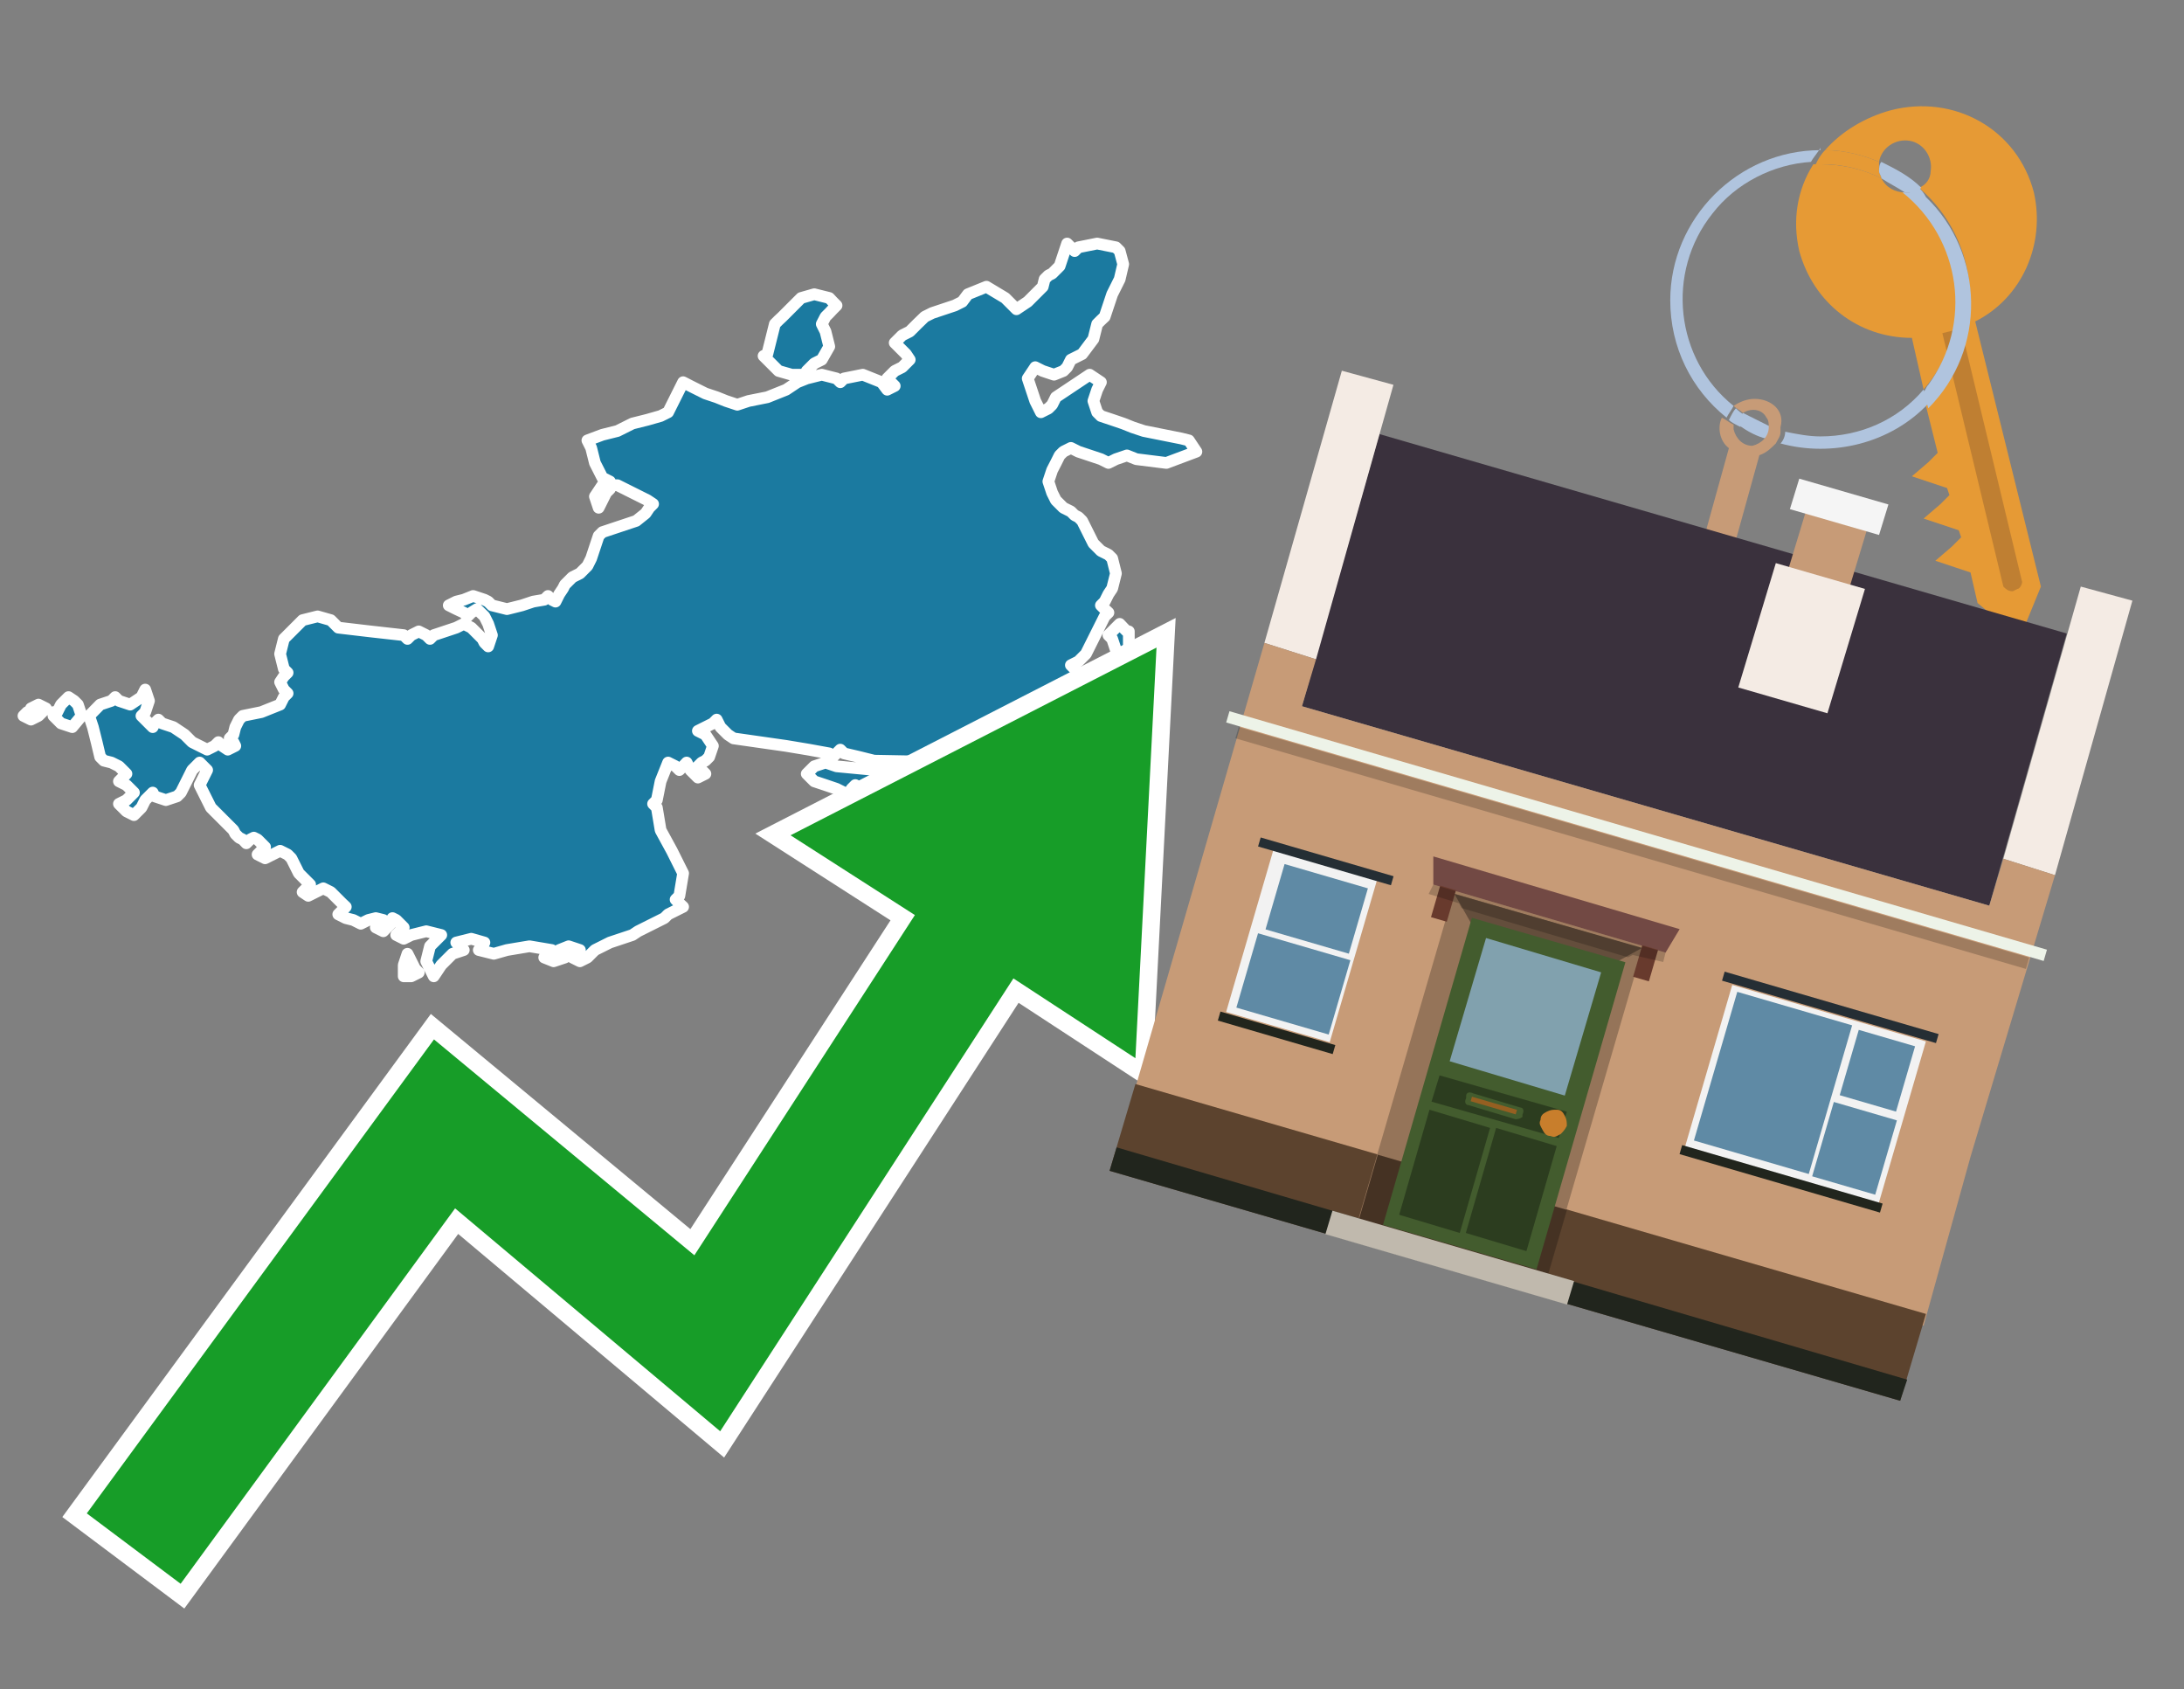 <?xml version="1.0" encoding="utf-8"?>
<!-- Generator: Adobe Illustrator 26.0.3, SVG Export Plug-In . SVG Version: 6.00 Build 0)  -->
<svg version="1.1" id="Text" xmlns="http://www.w3.org/2000/svg" xmlns:xlink="http://www.w3.org/1999/xlink" x="0px" y="0px"
	 width="93.1px" height="72px" viewBox="0 0 93.1 72" style="enable-background:new 0 0 93.1 72;" xml:space="preserve">
<rect x="0" y="0" width="93.1" height="72" fill="#808080" stroke="none"/>
<style type="text/css">
	.st0{fill:#1B7AA0;stroke:#FFFFFF;stroke-width:0.5;stroke-linejoin:round;}
	.st1{fill:none;stroke:#FFFFFF;stroke-width:1.5;stroke-miterlimit:10;}
	.st2{fill:#179D28;}
	.st3{fill:#E69A35;}
	.st4{fill:#B0C4DE;}
	.st5{fill:#C79B77;}
	.st6{fill:#BF7F32;}
	.st7{fill-rule:evenodd;clip-rule:evenodd;fill:#3A313D;}
	.st8{fill-rule:evenodd;clip-rule:evenodd;fill:#F4EBE4;}
	.st9{fill-rule:evenodd;clip-rule:evenodd;fill:#C79B77;}
	.st10{fill-rule:evenodd;clip-rule:evenodd;fill:#5C432E;}
	.st11{fill-rule:evenodd;clip-rule:evenodd;fill:#21251D;}
	.st12{fill-rule:evenodd;clip-rule:evenodd;fill:#F5F5F5;}
	.st13{fill-rule:evenodd;clip-rule:evenodd;fill:#EDF3E8;}
	.st14{opacity:0.2;fill-rule:evenodd;clip-rule:evenodd;}
	.st15{fill-rule:evenodd;clip-rule:evenodd;fill:#957459;}
	.st16{fill-rule:evenodd;clip-rule:evenodd;fill:#453223;}
	.st17{fill-rule:evenodd;clip-rule:evenodd;fill:#644E3C;}
	.st18{fill:#724944;}
	.st19{fill:#435C2E;}
	.st20{fill:#81A1AE;}
	.st21{fill:#2C3D1F;}
	.st22{fill:#C87E2C;}
	.st23{fill-rule:evenodd;clip-rule:evenodd;fill:#C0B9AD;}
	.st24{fill:#683A2D;}
	.st25{opacity:0.2;}
	.st26{fill:#965F21;}
	.st27{fill-rule:evenodd;clip-rule:evenodd;fill:#F2F2F2;}
	.st28{fill-rule:evenodd;clip-rule:evenodd;fill:#5F8AA5;}
	.st29{fill-rule:evenodd;clip-rule:evenodd;fill:#252E34;}
</style>
<path class="st0" d="M17.21,41.13L17.37,40.65L17.53,40.97L17.69,41.29L17.85,41.45L17.53,41.61L17.21,41.61ZM1.32,30.19L1.64,30.03L1.96,30.19L1.8,30.35L1.64,30.51L1.32,30.67L1.0,30.51L1.16,30.35L1.32,30.35ZM2.44,30.35L2.6,30.03L2.92,29.71L3.16,29.87L3.32,30.03L3.48,30.51L3.08,30.99L2.6,30.83L2.44,30.67L2.28,30.51L2.28,30.35ZM26.0,20.84L25.84,21.0L25.68,21.32L25.52,21.64L25.36,21.16L25.68,20.68L26.0,20.68ZM26.0,20.52L25.68,20.36L25.36,19.73L25.2,19.09L25.04,18.77L25.68,18.53L26.32,18.37L26.64,18.21L26.96,18.05L27.6,17.89L28.16,17.73L28.48,17.57L28.8,16.93L29.12,16.29L29.43,16.45L29.75,16.61L30.07,16.77L30.55,16.93L30.95,17.09L31.43,17.25L31.91,17.09L32.71,16.93L33.51,16.61L33.99,16.29L34.39,16.13L35.03,15.97L35.66,16.13L35.82,16.29L35.98,16.13L36.78,15.97L37.58,16.29L37.82,16.61L38.14,16.45L37.98,16.29L37.82,16.13L37.98,15.97L38.14,15.81L38.46,15.65L38.78,15.33L38.62,15.09L38.46,14.93L38.3,14.77L38.14,14.61L38.3,14.45L38.46,14.29L38.78,14.13L39.1,13.81L39.42,13.5L39.74,13.34L40.22,13.18L40.7,13.02L41.02,12.86L41.26,12.54L42.05,12.22L42.85,12.7L43.33,13.18L43.81,12.86L44.13,12.54L44.45,12.22L44.53,11.9L44.69,11.74L44.85,11.66L45.01,11.5L45.17,11.34L45.33,10.86L45.49,10.38L45.65,10.54L45.81,10.7L45.97,10.54L46.77,10.38L47.57,10.54L47.73,10.7L47.88,11.26L47.73,11.9L47.57,12.22L47.41,12.54L47.25,13.02L47.09,13.5L46.93,13.65L46.77,13.81L46.61,14.45L46.13,15.09L45.65,15.33L45.49,15.65L45.33,15.81L44.93,15.97L44.45,15.81L44.13,15.65L43.81,16.13L43.97,16.61L44.13,17.09L44.37,17.57L44.69,17.41L44.85,17.25L45.01,16.93L45.49,16.61L45.97,16.29L46.45,15.97L46.93,16.29L46.77,16.61L46.61,17.09L46.77,17.57L46.93,17.73L47.41,17.89L47.88,18.05L48.28,18.21L48.76,18.37L49.56,18.53L50.36,18.69L50.68,18.77L51.0,19.25L49.72,19.73L48.44,19.57L48.04,19.41L47.57,19.57L47.25,19.73L46.93,19.57L46.45,19.41L45.97,19.25L45.65,19.09L45.33,19.25L45.17,19.41L45.01,19.73L44.85,20.04L44.69,20.52L44.85,21.0L45.01,21.32L45.33,21.64L45.65,21.8L45.81,21.96L45.97,22.04L46.13,22.2L46.29,22.52L46.45,22.84L46.61,23.16L46.93,23.48L47.25,23.64L47.41,23.8L47.57,24.44L47.41,25.08L47.25,25.32L47.09,25.64L46.93,25.8L47.09,25.96L47.25,26.11L47.09,26.27L46.93,26.59L46.77,26.91L46.61,27.23L46.45,27.55L46.29,27.87L45.97,28.19L45.65,28.35L45.81,28.51L45.97,28.67L46.13,28.83L46.29,29.63L46.13,30.35L45.97,31.47L41.58,32.5L37.26,32.42L36.62,32.26L35.98,32.11L35.82,31.95L35.66,32.11L35.5,32.26L35.35,32.11L34.47,31.95L33.51,31.79L32.39,31.63L31.27,31.47L31.03,31.31L30.71,30.99L30.55,30.67L30.39,30.83L30.07,30.99L29.75,31.15L30.07,31.31L30.39,31.79L30.23,32.26L30.07,32.42L29.91,32.5L29.75,32.66L29.91,32.82L30.07,32.98L29.75,33.14L29.43,32.82L29.27,32.5L29.12,32.66L28.96,32.82L28.8,32.66L28.48,32.5L28.16,33.3L28.0,34.1L27.84,34.26L28.0,34.42L28.16,35.38L28.64,36.26L29.12,37.22L28.96,38.18L28.8,38.34L28.96,38.5L29.12,38.65L28.8,38.81L28.48,38.97L28.32,39.13L28.16,39.21L27.84,39.37L27.52,39.53L27.2,39.69L26.96,39.85L26.48,40.01L26.0,40.17L25.68,40.33L25.36,40.49L25.2,40.65L25.04,40.81L24.72,40.97L24.4,40.81L24.56,40.65L24.72,40.49L24.24,40.33L23.84,40.49L24.0,40.65L24.08,40.81L23.6,40.97L23.2,40.81L23.36,40.65L23.52,40.49L22.57,40.33L21.61,40.49L21.05,40.65L20.41,40.49L20.57,40.33L20.65,40.17L20.09,40.01L19.45,40.17L19.61,40.33L19.77,40.49L19.29,40.65L18.81,41.13L18.49,41.61L18.17,40.97L18.33,40.33L18.49,40.17L18.65,40.01L18.81,39.85L18.17,39.69L17.53,39.85L17.21,40.01L16.89,39.85L17.05,39.69L17.21,39.53L17.05,39.37L16.89,39.21L16.73,39.13L16.65,39.37L16.34,39.69L16.02,39.53L16.18,39.37L16.34,39.21L16.02,39.13L15.7,39.21L15.38,39.37L15.06,39.21L14.74,39.13L14.42,38.97L14.58,38.81L14.74,38.65L14.58,38.5L14.42,38.34L14.26,38.18L14.1,38.02L13.78,37.86L13.46,38.02L13.14,38.18L12.9,38.02L13.06,37.86L13.22,37.7L13.06,37.54L12.9,37.38L12.74,37.22L12.58,36.9L12.42,36.58L12.26,36.42L11.94,36.26L11.62,36.42L11.3,36.58L10.98,36.42L11.14,36.26L11.3,36.1L11.14,35.94L10.98,35.78L10.82,35.7L10.66,35.78L10.5,35.94L10.35,35.78L10.19,35.7L10.03,35.54L9.95,35.38L9.79,35.22L9.63,35.06L9.47,34.9L9.31,34.74L9.15,34.58L8.99,34.42L8.83,34.1L8.67,33.78L8.51,33.46L8.67,33.14L8.83,32.82L8.51,32.5L8.19,32.82L8.03,33.14L7.87,33.46L7.71,33.78L7.55,33.94L7.07,34.1L6.59,33.94L6.51,33.78L6.35,33.94L6.19,34.1L6.03,34.42L5.71,34.74L5.39,34.58L5.23,34.42L5.07,34.26L5.39,34.1L5.71,33.78L5.39,33.46L5.07,33.3L5.23,33.14L5.39,32.98L5.23,32.82L5.07,32.66L4.75,32.5L4.43,32.42L4.27,32.26L4.12,31.63L3.96,30.99L3.8,30.51L4.27,30.03L4.75,29.87L4.91,29.71L5.07,29.87L5.55,30.03L6.03,29.71L6.19,29.39L6.35,29.87L6.19,30.35L6.03,30.51L6.19,30.67L6.35,30.83L6.51,30.99L6.59,30.83L6.75,30.67L6.91,30.83L7.39,30.99L7.87,31.31L8.19,31.63L8.51,31.79L8.83,31.95L9.15,31.79L9.31,31.63L9.47,31.79L9.71,31.95L10.03,31.79L9.95,31.63L9.79,31.47L9.95,31.31L10.03,30.99L10.19,30.67L10.35,30.51L11.14,30.35L11.94,30.03L12.1,29.71L12.26,29.55L12.1,29.39L11.94,29.07L12.1,28.83L12.26,28.67L12.1,28.51L11.94,27.87L12.1,27.23L12.26,27.07L12.42,26.91L12.58,26.75L12.74,26.59L12.9,26.43L13.54,26.27L14.1,26.43L14.26,26.59L14.42,26.75L15.78,26.91L17.21,27.07L17.37,27.23L17.53,27.07L17.85,26.91L18.17,27.07L18.33,27.23L18.49,27.07L18.97,26.91L19.45,26.75L19.77,26.59L20.09,26.75L20.25,26.91L20.41,27.07L20.57,27.23L20.65,27.39L20.81,27.55L20.97,27.07L20.81,26.59L20.65,26.27L20.33,25.96L20.09,26.11L19.93,26.27L19.77,26.11L19.45,25.96L19.13,25.8L19.45,25.64L19.77,25.56L20.17,25.4L20.65,25.56L20.81,25.64L20.97,25.8L21.61,25.96L22.25,25.8L22.73,25.64L23.2,25.56L23.36,25.4L23.52,25.56L23.68,25.64L23.84,25.32L24.0,25.08L24.08,24.92L24.24,24.76L24.4,24.6L24.72,24.44L25.04,24.12L25.2,23.8L25.36,23.32L25.52,22.84L25.68,22.68L26.16,22.52L26.64,22.36L27.12,22.2L27.52,21.88L27.68,21.64L27.84,21.48L27.6,21.32L27.28,21.16L26.96,21.0L26.64,20.84L26.32,20.68L26.0,20.68ZM33.75,15.97L33.19,15.81L33.03,15.65L32.87,15.49L32.71,15.33L32.55,15.17L32.71,15.09L32.87,14.45L33.03,13.81L33.19,13.65L33.35,13.5L33.51,13.34L33.67,13.18L33.83,13.02L33.99,12.86L34.15,12.7L34.71,12.54L35.35,12.7L35.5,12.86L35.66,13.02L35.5,13.18L35.35,13.34L35.19,13.5L35.03,13.81L35.19,14.13L35.35,14.77L35.03,15.33L34.71,15.49L34.55,15.65L34.39,15.81L34.39,15.97ZM35.98,33.78L35.66,33.62L35.19,33.46L34.71,33.3L34.55,33.14L34.39,32.98L34.55,32.82L34.71,32.66L35.19,32.5L35.66,32.66L37.34,32.82L39.1,32.98L38.46,33.14L37.82,33.46L37.66,33.78L37.58,33.94L37.42,34.1L37.26,33.94L36.94,33.78L36.62,33.62L36.46,33.46L36.3,33.62L36.3,33.78ZM48.12,27.55L47.81,28.19L47.57,27.71L47.41,27.23L47.25,27.07L47.41,26.91L47.57,26.75L47.73,26.59L47.88,26.75L48.04,26.91L48.12,26.91Z"/>
<polygon class="st1" points="49.3,27.6 33.7,35.6 39,39 29.6,53.5 18.5,44.3 3.7,64.5 7.7,67.5 19.4,51.5 30.7,61 43.2,41.7 
	48.4,45.1 "/>
<polygon class="st2" points="49.3,27.6 33.7,35.6 39,39 29.6,53.5 18.5,44.3 3.7,64.5 7.7,67.5 19.4,51.5 30.7,61 43.2,41.7 
	48.4,45.1 "/>
<path class="st3" d="M80.2,7.6c0-0.1-0.1-0.2-0.1-0.3c0-0.1,0-0.3,0-0.4c-0.7-0.3-1.5-0.5-2.3-0.5c-0.2,0.2-0.3,0.4-0.4,0.6
	c0.1,0,0.2,0,0.3,0C78.5,7,79.4,7.2,80.2,7.6z"/>
<path class="st4" d="M77.6,6.4c-3.5,0-6.4,2.9-6.4,6.4c0,2,0.9,3.8,2.4,5c0.1-0.2,0.2-0.3,0.3-0.5c-2.5-2-2.9-5.7-0.9-8.2
	c1-1.3,2.6-2.1,4.2-2.2c0.1-0.2,0.3-0.4,0.4-0.6V6.4z"/>
<path class="st3" d="M84.2,13.7c2-1,3-3.3,2.5-5.5C86,5.5,83.3,4,80.6,4.7c-1.1,0.3-2.1,0.9-2.8,1.7c0.8,0,1.6,0.2,2.3,0.5
	c0.1-0.6,0.7-1,1.3-0.9c0.6,0.1,1,0.7,0.9,1.3c0,0.3-0.2,0.6-0.5,0.7c2.7,2.3,2.9,6.4,0.6,9c-0.1,0.1-0.2,0.2-0.3,0.3l0.5,2
	l-0.4,0.4l-0.7,0.6l0.9,0.3l0.6,0.2l0.1,0.3l-0.4,0.4L82,22.1l0.9,0.3l0.6,0.2l0.1,0.3l-0.4,0.4l-0.7,0.6l0.9,0.3l0.6,0.2l0.3,1.3
	l1.8,1.5L87,25L84.2,13.7z"/>
<path class="st3" d="M81.2,8.2c-0.4,0-0.8-0.2-1-0.6C79.4,7.2,78.5,7,77.6,7c-0.1,0-0.2,0-0.3,0c-0.7,1.1-0.9,2.4-0.6,3.7
	c0.6,2.2,2.5,3.7,4.8,3.7l0.5,2.2c2.1-2.4,1.9-6.1-0.6-8.2C81.3,8.3,81.2,8.3,81.2,8.2z"/>
<path class="st4" d="M74.1,18.1c0.4,0.3,0.8,0.5,1.2,0.6c0.1-0.1,0.2-0.3,0.2-0.5l0,0c-0.4-0.2-0.8-0.4-1.2-0.6
	C74.2,17.8,74.1,17.9,74.1,18.1z"/>
<path class="st4" d="M74.4,17.7c-0.2-0.1-0.3-0.2-0.4-0.3c-0.1,0.1-0.2,0.3-0.3,0.5c0.1,0.1,0.3,0.2,0.5,0.3
	C74.1,17.9,74.2,17.8,74.4,17.7z"/>
<path class="st5" d="M74.8,17c-0.3,0-0.6,0.1-0.9,0.3c0.1,0.1,0.3,0.2,0.4,0.3c0.3-0.2,0.8-0.2,1,0.2c0.1,0.1,0.1,0.3,0.1,0.4l0,0
	c0,0.4-0.3,0.7-0.7,0.8c-0.4,0-0.7-0.3-0.8-0.7c0,0,0,0,0-0.1v-0.1c-0.2-0.1-0.3-0.2-0.5-0.3c-0.2,0.4-0.1,1,0.3,1.3l-1,3.6L74,23
	l1-3.6c0.3-0.1,0.5-0.3,0.7-0.5c0.1-0.2,0.2-0.3,0.2-0.5c0-0.1,0-0.1,0-0.2C76.1,17.5,75.5,17,74.8,17z"/>
<path class="st6" d="M86,25.1l-0.2,0.1c-0.2,0-0.3-0.1-0.4-0.2l0,0l-2.6-10.8l0.8-0.2l2.6,10.8C86.2,24.9,86.1,25.1,86,25.1L86,25.1
	z"/>
<path class="st4" d="M80.1,7.3c0,0.1,0.1,0.2,0.1,0.3c0.3,0.2,0.7,0.4,1,0.6c0.1,0,0.2,0,0.3,0c0.1,0,0.3-0.1,0.4-0.2
	c-0.5-0.5-1.1-0.8-1.7-1.1C80.1,7,80.1,7.2,80.1,7.3z"/>
<path class="st4" d="M77.6,18.6c-0.5,0-1-0.1-1.5-0.2c0,0.2-0.1,0.4-0.2,0.5c2.2,0.6,4.7,0,6.3-1.7L82,16.6
	C80.9,17.9,79.3,18.6,77.6,18.6z"/>
<path class="st4" d="M81.8,8c-0.1,0.1-0.2,0.1-0.4,0.2c-0.1,0-0.2,0-0.3,0c2.5,2,3,5.6,1.1,8.2c-0.1,0.1-0.1,0.2-0.2,0.3l0.2,0.7
	c2.5-2.5,2.4-6.6-0.1-9C82,8.2,81.9,8.1,81.8,8L81.8,8z"/>
<g>
	<polygon class="st7" points="84.8,38.6 55.5,30.1 58.8,18.5 88.1,27 84.8,38.6 	"/>
	<polygon class="st8" points="87.6,37.3 85.4,36.6 88.7,25 90.9,25.6 87.6,37.3 	"/>
	<polygon class="st8" points="56.1,28.1 53.9,27.4 57.2,15.8 59.4,16.4 56.1,28.1 	"/>
	<polygon class="st9" points="84,49.3 87.6,37.3 85.4,36.6 84.8,38.6 55.5,30.1 56.1,28.1 53.9,27.4 48.3,46.7 82,56.5 	"/>
	<polygon class="st10" points="81,59.7 82.1,56 48.4,46.2 47.3,49.9 81,59.7 	"/>
	<polygon class="st11" points="81,59.7 81.3,58.8 47.6,48.9 47.3,49.9 81,59.7 	"/>
	<polygon class="st9" points="79.7,22.2 77.1,21.4 76.1,24.7 78.7,25.5 79.7,22.2 	"/>
	<polygon class="st12" points="80.5,21.5 76.7,20.4 76.3,21.7 80.1,22.8 80.5,21.5 	"/>
	
		<rect x="51.6" y="35.5" transform="matrix(-0.96 -0.28 0.28 -0.96 126.714 89.484)" class="st13" width="36.3" height="0.5"/>
	
		<rect x="52.1" y="35.9" transform="matrix(-0.96 -0.28 0.28 -0.96 126.324 90.347)" class="st14" width="35.1" height="0.5"/>
	<polygon class="st8" points="79.5,25.1 75.7,24 74.1,29.3 77.9,30.4 79.5,25.1 	"/>
	<g>
		
			<rect x="59.8" y="39" transform="matrix(-0.96 -0.28 0.28 -0.96 112.475 108.436)" class="st15" width="8.4" height="14.4"/>
		
			<rect x="58.2" y="50.3" transform="matrix(0.96 0.28 -0.28 0.96 16.945 -15.371)" class="st16" width="8.4" height="2.9"/>
		<polygon class="st17" points="64.9,43.2 62,38.1 70,40.4 		"/>
		<polygon class="st18" points="61.1,36.5 71.6,39.6 71,40.6 61.1,37.7 		"/>
		<g transform="matrix( 0.861, 0, 0, 0.861, 2148,666.7) ">
			<g>
				<g id="Symbol_9_0_Layer2_0_MEMBER_8_MEMBER_12_MEMBER_0_FILL_00000030453980844850742880000012746011877097012353_">
					<path class="st19" d="M-2414.3-726.7l-7.6-2.2l-4.4,15.2l7.6,2.2L-2414.3-726.7z"/>
				</g>
			</g>
		</g>
		<g transform="matrix( 0.861, 0, 0, 0.861, 2148,666.7) ">
			<g>
				<g id="Symbol_9_0_Layer2_0_MEMBER_8_MEMBER_12_MEMBER_1_MEMBER_1_FILL_00000160896580210272297070000006484958177125980349_">
					<path class="st20" d="M-2421.2-727.9l-1.8,6.1l5.7,1.7l1.8-6.1L-2421.2-727.9z"/>
				</g>
			</g>
		</g>
		<g transform="matrix( 0.861, 0, 0, 0.861, 2148,666.7) ">
			<g>
				<g id="Symbol_9_0_Layer2_0_MEMBER_8_MEMBER_12_MEMBER_2_MEMBER_0_FILL_00000046313035126205904270000016877189201562818438_">
					<path class="st21" d="M-2422.5-713.3l1.5-5.2l-3-0.9l-1.5,5.2L-2422.5-713.3z"/>
				</g>
			</g>
		</g>
		<g transform="matrix( 0.861, 0, 0, 0.861, 2148,666.7) ">
			<g>
				<g id="Symbol_9_0_Layer2_0_MEMBER_8_MEMBER_12_MEMBER_2_MEMBER_1_FILL_00000088098463649334882330000013914423555052263100_">
					<path class="st21" d="M-2419.2-712.4l1.5-5.2l-3-0.9l-1.5,5.2L-2419.2-712.4z"/>
				</g>
			</g>
		</g>
		<g transform="matrix( 0.861, 0, 0, 0.861, 2148,666.7) ">
			<g>
				<g id="Symbol_9_0_Layer2_0_MEMBER_8_MEMBER_12_MEMBER_2_MEMBER_1_FILL_00000121990224060724093530000009829373724816555169_">
					<path class="st21" d="M-2417.6-718l0.4-1.3l-6.3-1.8l-0.4,1.3L-2417.6-718z"/>
				</g>
			</g>
		</g>
		<g transform="matrix( 0.861, 0, 0, 0.861, 2148,666.7) ">
			<g>
				<g id="Symbol_9_0_Layer2_0_MEMBER_8_MEMBER_13_FILL_00000043429541599211024490000009538945078429149852_">
					<path class="st22" d="M-2417.2-718.6c0-0.2,0-0.3-0.1-0.5c-0.1-0.2-0.2-0.3-0.4-0.3c-0.2,0-0.3,0-0.5,0.1
						c-0.2,0.1-0.3,0.2-0.3,0.4c-0.1,0.2,0,0.3,0.1,0.5c0.1,0.2,0.2,0.3,0.4,0.3c0.2,0.1,0.3,0,0.5-0.1
						C-2417.4-718.3-2417.3-718.4-2417.2-718.6z"/>
				</g>
			</g>
		</g>
		<polygon class="st23" points="56.5,52.6 56.8,51.6 67.1,54.6 66.8,55.6 56.5,52.6 		"/>
		
			<rect x="69.9" y="40.4" transform="matrix(-0.96 -0.28 0.28 -0.96 126.081 100.181)" class="st24" width="0.7" height="1.4"/>
		
			<rect x="61.1" y="37.9" transform="matrix(-0.96 -0.28 0.28 -0.96 109.717 92.777)" class="st24" width="0.7" height="1.4"/>
		<polygon class="st25" points="61.1,37.7 71,40.6 70.9,41 69.6,40.7 69.4,40.8 62.3,38.7 62.2,38.5 60.9,38.1 		"/>
		<path class="st19" d="M64.6,47.7l-2-0.6c-0.1,0-0.2-0.1-0.1-0.3l0-0.1c0-0.1,0.1-0.2,0.3-0.1l2,0.6c0.1,0,0.2,0.1,0.1,0.3l0,0.1
			C64.9,47.6,64.8,47.7,64.6,47.7z"/>
		<rect x="62.7" y="47" transform="matrix(0.96 0.28 -0.28 0.96 15.715 -15.934)" class="st26" width="2" height="0.2"/>
	</g>
	<g>
		
			<rect x="72.7" y="43" transform="matrix(0.96 0.28 -0.28 0.96 16.09 -19.659)" class="st27" width="8.6" height="7.2"/>
		<g>
			
				<rect x="72.3" y="43.6" transform="matrix(0.28 -0.96 0.96 0.28 10.109 105.808)" class="st28" width="6.6" height="5.1"/>
			
				<rect x="78.6" y="44.4" transform="matrix(0.28 -0.96 0.96 0.28 13.792 109.701)" class="st28" width="2.9" height="2.5"/>
			
				<rect x="77.4" y="47.5" transform="matrix(0.28 -0.96 0.96 0.28 9.977 111.138)" class="st28" width="3.3" height="2.8"/>
		</g>
		
			<rect x="73.3" y="42.7" transform="matrix(0.96 0.28 -0.28 0.96 15.107 -20.104)" class="st29" width="9.5" height="0.4"/>
		<rect x="71.5" y="50" transform="matrix(0.96 0.28 -0.28 0.96 17.068 -19.216)" class="st11" width="8.9" height="0.4"/>
	</g>
	<g>
		
			<rect x="53.2" y="36.7" transform="matrix(0.96 0.28 -0.28 0.96 13.488 -13.91)" class="st27" width="4.6" height="7.2"/>
		<g>
			
				<rect x="54.6" y="36.9" transform="matrix(0.28 -0.96 0.96 0.28 3.235 81.694)" class="st28" width="2.9" height="3.7"/>
			
				<rect x="53.5" y="39.9" transform="matrix(0.28 -0.96 0.96 0.28 -0.58 83.132)" class="st28" width="3.3" height="4.1"/>
		</g>
		
			<rect x="53.6" y="36.5" transform="matrix(0.96 0.28 -0.28 0.96 12.505 -14.355)" class="st29" width="5.9" height="0.4"/>
		
			<rect x="51.9" y="43.8" transform="matrix(0.96 0.28 -0.28 0.96 14.466 -13.467)" class="st11" width="5.1" height="0.4"/>
	</g>
</g>
</svg>

